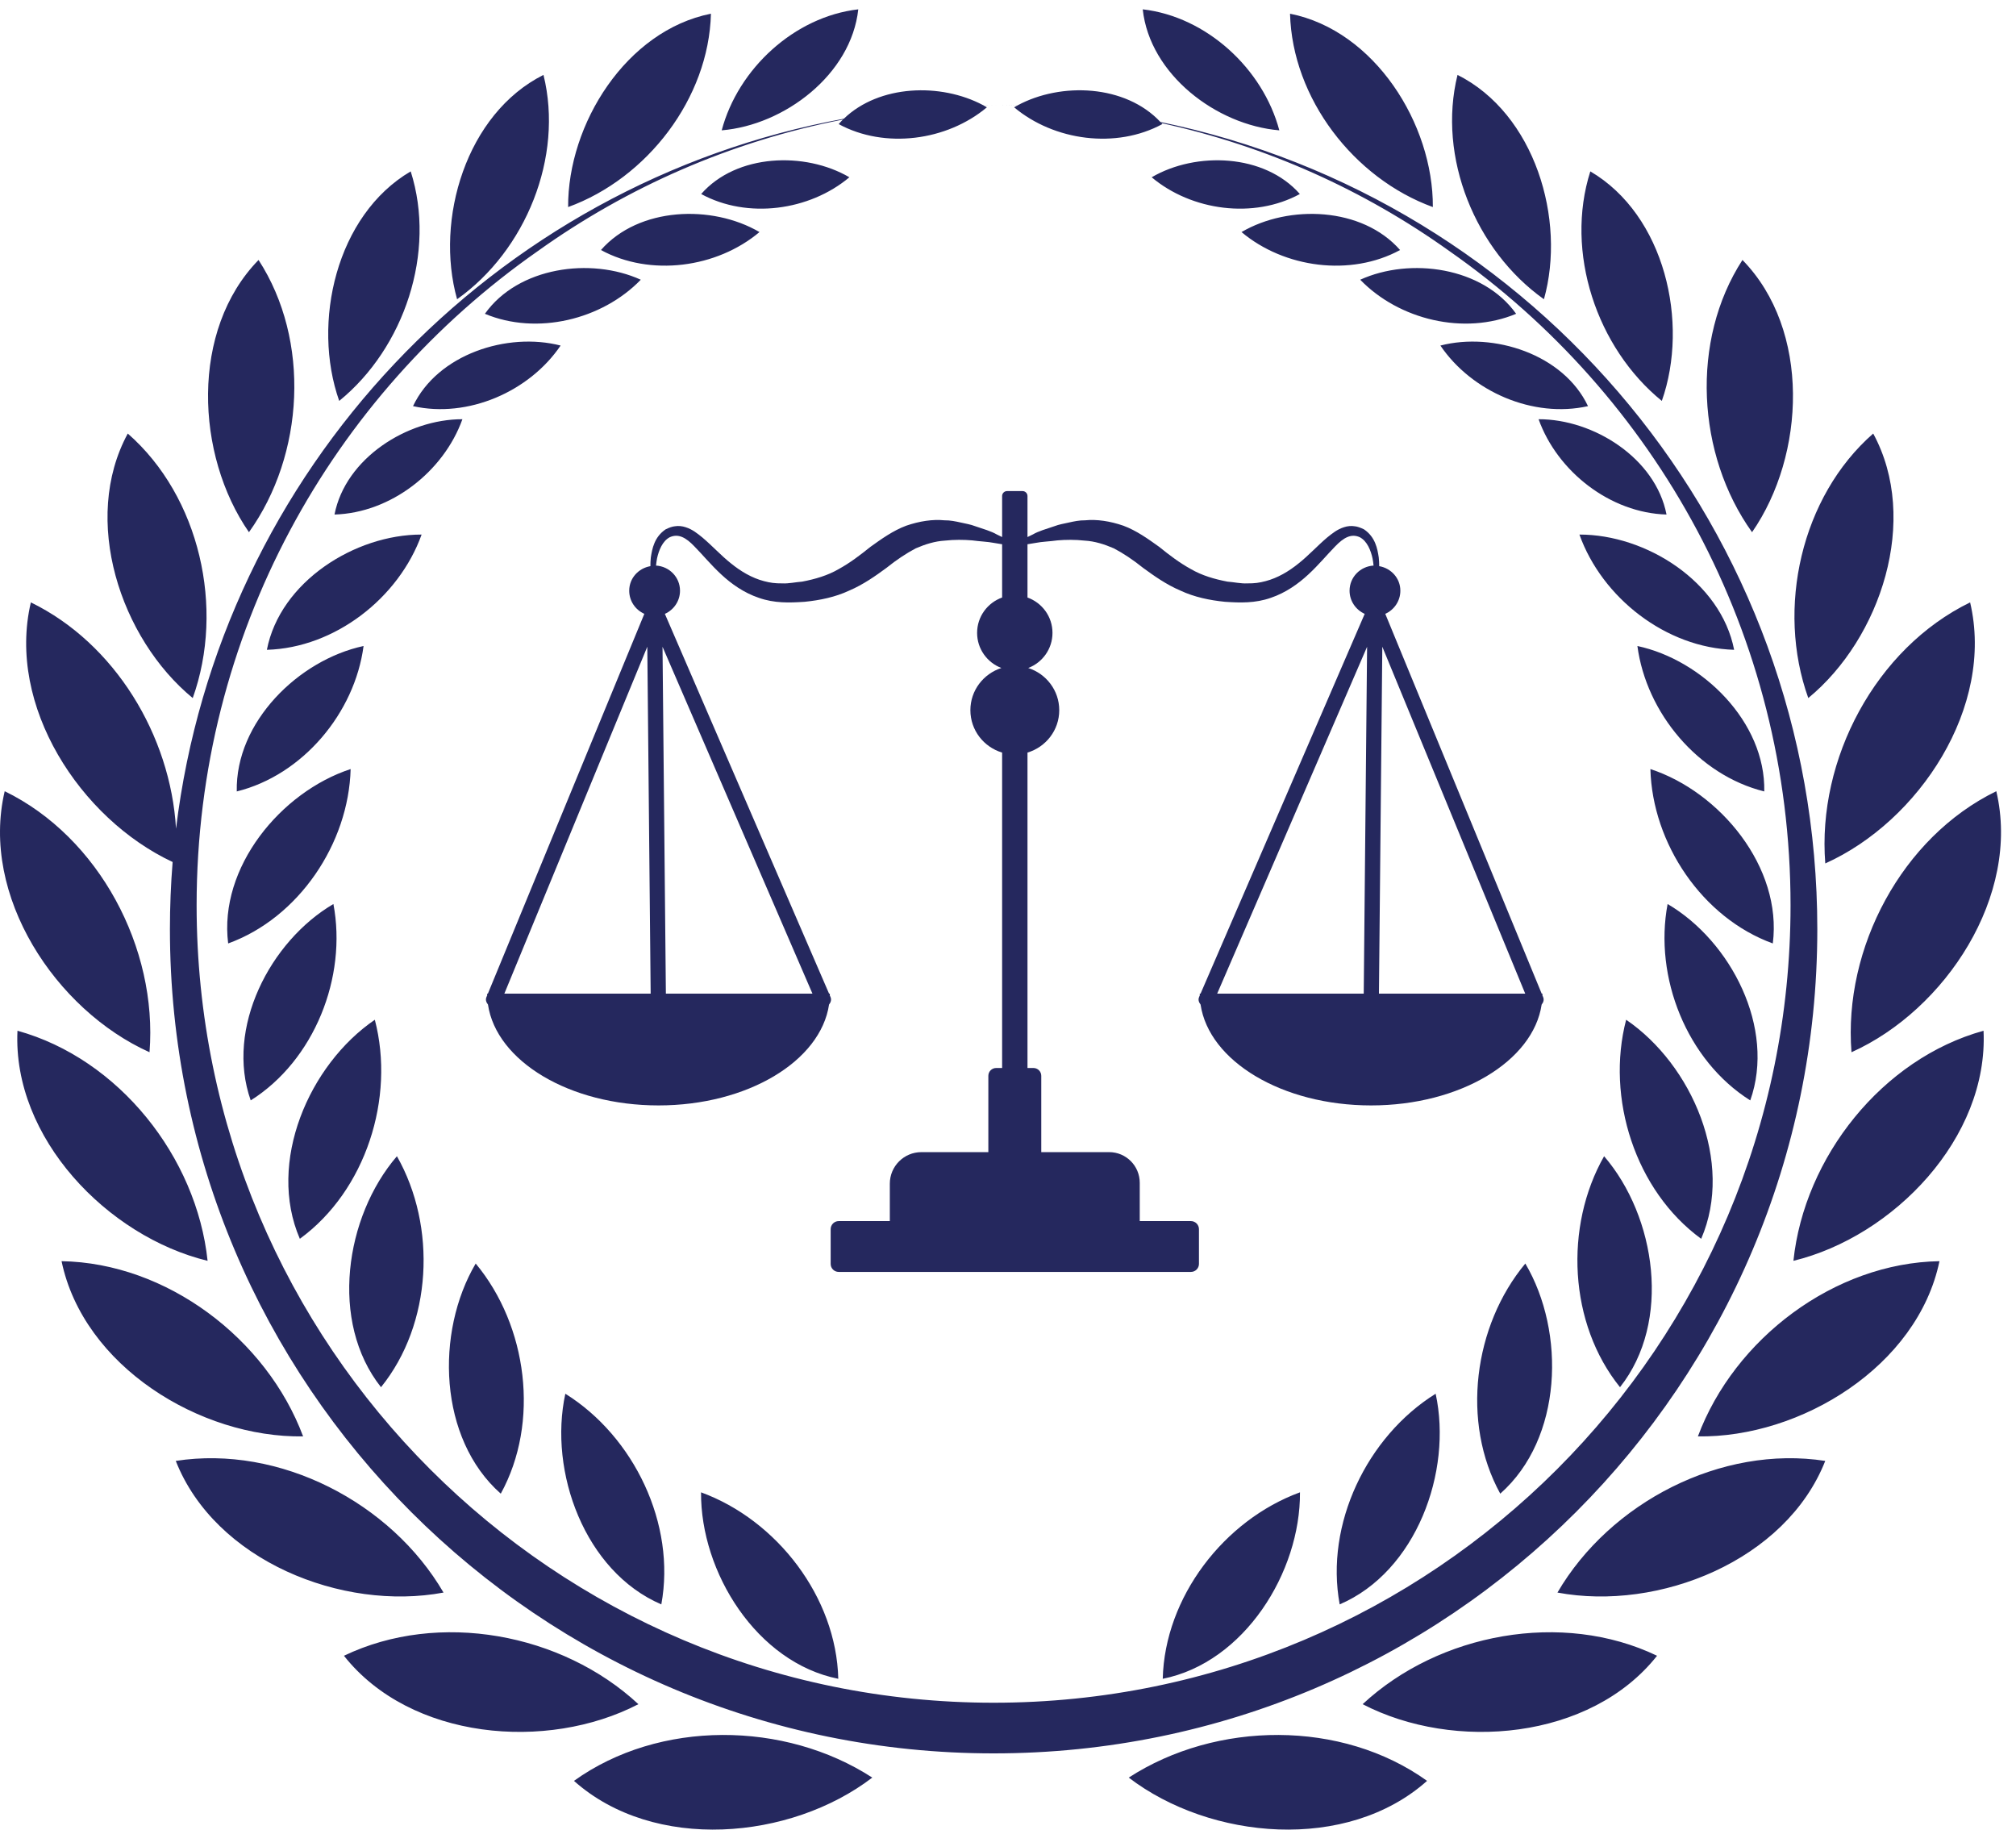 <?xml version="1.0" encoding="UTF-8"?>
<svg width="108px" height="98px" viewBox="0 0 108 98" version="1.1" xmlns="http://www.w3.org/2000/svg" xmlns:xlink="http://www.w3.org/1999/xlink">
    <title>Zasób 1 Copy 2</title>
    <g id="UX-Wireframe" stroke="none" stroke-width="1" fill="none" fill-rule="evenodd">
        <g id="FlantRent-LP_UX-wireframe-v4" transform="translate(-776, -4180)" fill="#25285E">
            <g id="Group-4" transform="translate(753, 4180.5)">
                <g id="Zasób-1-Copy-2" transform="translate(23, 0)">
                    <path d="M76.45,94.889 L76.45,94.889 C71.874,91.606 65.155,91.674 60.468,94.714 C64.847,98.064 72.162,98.711 76.45,94.889 M88.771,88.188 L88.771,88.188 C83.696,85.751 77.092,86.976 72.998,90.782 C77.89,93.321 85.205,92.697 88.771,88.188 M97.781,77.751 L97.781,77.751 C92.218,76.887 86.251,79.976 83.435,84.803 C88.855,85.819 95.675,83.099 97.781,77.751 M103.9,67.053 L103.9,67.053 C98.272,67.146 92.914,71.2 90.959,76.438 C96.471,76.518 102.73,72.679 103.9,67.053 M106.261,54.71 L106.261,54.71 C100.836,56.21 96.66,61.476 96.076,67.034 C101.436,65.733 106.534,60.45 106.261,54.71 M61.218,0 L61.218,0 C61.594,3.493 65.177,6.203 68.535,6.481 C67.657,3.18 64.637,0.393 61.218,0 M106.945,41.88 L106.945,41.88 C108.265,47.474 104.215,53.602 99.187,55.861 C98.746,50.287 101.884,44.345 106.945,41.88 M105.542,31.766 L105.542,31.766 C100.481,34.233 97.34,40.175 97.783,45.749 C102.812,43.488 106.861,37.359 105.542,31.766 M100.35,22.722 L100.35,22.722 C96.485,26.105 95.147,32.088 96.873,36.89 C100.759,33.694 102.854,27.327 100.35,22.722 M93.346,13.425 L93.346,13.425 C90.551,17.736 90.892,23.86 93.86,28.007 C96.726,23.871 97.01,17.175 93.346,13.425 M85.196,8.68 L85.196,8.68 C83.818,13.002 85.534,18.135 89.026,20.974 C90.504,16.785 89.187,11.019 85.196,8.68 M78.082,3.512 L78.082,3.512 C76.991,7.916 79.04,12.925 82.711,15.528 C83.911,11.252 82.218,5.586 78.082,3.512 M69.109,0.234 L69.109,0.234 C69.228,4.769 72.531,9.054 76.76,10.591 C76.783,6.147 73.647,1.135 69.109,0.234 M62.29,89.422 L62.29,89.422 C66.66,88.548 69.67,83.714 69.642,79.434 C65.571,80.922 62.395,85.053 62.29,89.422 M71.769,85.436 L71.769,85.436 C75.866,83.681 77.818,78.333 76.91,74.153 C73.231,76.445 70.975,81.142 71.769,85.436 M80.371,79.506 L80.371,79.506 C83.708,76.557 83.885,70.864 81.714,67.179 C78.939,70.513 78.266,75.681 80.371,79.506 M86.786,73.803 L86.786,73.803 C89.551,70.31 88.722,64.674 85.934,61.431 C83.79,65.2 84.042,70.406 86.786,73.803 M91.135,65.854 L91.135,65.854 C92.902,61.761 90.649,56.532 87.115,54.121 C86.02,58.317 87.606,63.282 91.135,65.854 M93.764,58.441 L93.764,58.441 C95.133,54.574 92.732,49.915 89.336,47.922 C88.594,51.843 90.364,56.301 93.764,58.441 M94.972,50.034 L94.972,50.034 C95.488,45.964 92.155,41.92 88.414,40.693 C88.519,44.682 91.195,48.665 94.972,50.034 M94.514,41.892 L94.514,41.892 C94.591,38.177 91.205,34.85 87.718,34.102 C88.192,37.686 90.98,41.018 94.514,41.892 M92.9,34.306 L92.9,34.306 C92.19,30.658 88.178,28.126 84.612,28.133 C85.831,31.535 89.262,34.201 92.9,34.306 M89.278,27.06 L89.278,27.06 C88.692,24.044 85.373,21.948 82.424,21.955 C83.435,24.768 86.27,26.974 89.278,27.06 M85.072,21.254 L85.072,21.254 C83.755,18.476 80.018,17.273 77.164,18.009 C78.841,20.483 82.136,21.913 85.072,21.254 M81.221,16.308 L81.221,16.308 C79.441,13.804 75.553,13.264 72.869,14.483 C74.948,16.631 78.442,17.472 81.221,16.308 M75.004,12.892 L75.004,12.892 C72.979,10.584 69.056,10.441 66.51,11.93 C68.799,13.855 72.358,14.332 75.004,12.892 M69.635,9.892 L69.635,9.892 C67.741,7.734 64.077,7.605 61.697,8.995 C63.834,10.792 67.162,11.241 69.635,9.892 M30.748,94.889 L30.748,94.889 C35.036,98.711 42.35,98.064 46.729,94.714 C42.04,91.674 35.323,91.606 30.748,94.889 M18.426,88.188 L18.426,88.188 C21.992,92.697 29.307,93.321 34.2,90.782 C30.103,86.976 23.501,85.751 18.426,88.188 M9.416,77.751 L9.416,77.751 C11.523,83.099 18.342,85.819 23.76,84.803 C20.946,79.976 14.979,76.887 9.416,77.751 M3.298,67.053 L3.298,67.053 C4.468,72.679 10.726,76.518 16.238,76.438 C14.283,71.2 8.926,67.146 3.298,67.053 M0.936,54.71 L0.936,54.71 C0.661,60.45 5.764,65.733 11.121,67.034 C10.535,61.476 6.364,56.21 0.936,54.71 M45.979,0 L45.979,0 C42.56,0.393 39.541,3.18 38.663,6.481 C42.021,6.203 45.601,3.493 45.979,0 M0.252,41.88 L0.252,41.88 C-1.067,47.474 2.98,53.602 8.01,55.861 C8.452,50.287 5.311,44.345 0.252,41.88 M6.845,22.722 L6.845,22.722 C4.344,27.327 6.439,33.694 10.325,36.89 C12.048,32.088 10.71,26.105 6.845,22.722 M13.851,13.425 L13.851,13.425 C10.189,17.175 10.47,23.871 13.337,28.007 C16.306,23.86 16.647,17.736 13.851,13.425 M22.002,8.68 L22.002,8.68 C18.011,11.019 16.693,16.785 18.172,20.974 C21.663,18.135 23.38,13.002 22.002,8.68 M29.115,3.512 L29.115,3.512 C24.979,5.586 23.286,11.252 24.487,15.528 C28.158,12.925 30.206,7.916 29.115,3.512 M38.086,0.234 L38.086,0.234 C33.548,1.135 30.412,6.147 30.435,10.591 C34.667,9.054 37.971,4.769 38.086,0.234 M44.908,89.422 L44.908,89.422 C44.802,85.053 41.626,80.922 37.556,79.434 C37.525,83.714 40.538,88.548 44.908,89.422 M35.428,85.436 L35.428,85.436 C36.222,81.142 33.964,76.445 30.286,74.153 C29.377,78.333 31.332,83.681 35.428,85.436 M26.827,79.506 L26.827,79.506 C28.929,75.681 28.258,70.513 25.484,67.179 C23.312,70.864 23.489,76.557 26.827,79.506 M20.411,73.803 L20.411,73.803 C23.156,70.406 23.405,65.2 21.264,61.431 C18.475,64.674 17.646,70.31 20.411,73.803 M16.063,65.854 L16.063,65.854 C19.589,63.282 21.177,58.317 20.08,54.121 C16.549,56.532 14.293,61.761 16.063,65.854 M13.431,58.441 L13.431,58.441 C16.834,56.301 18.604,51.843 17.861,47.922 C14.465,49.915 12.065,54.574 13.431,58.441 M12.223,50.034 L12.223,50.034 C16.002,48.665 18.679,44.682 18.784,40.693 C15.042,41.92 11.71,45.964 12.223,50.034 M12.684,41.892 L12.684,41.892 C16.217,41.018 19.005,37.686 19.477,34.102 C15.993,34.85 12.606,38.177 12.684,41.892 M14.297,34.306 L14.297,34.306 C17.936,34.201 21.364,31.535 22.586,28.133 C19.022,28.126 15.005,30.658 14.297,34.306 M17.92,27.06 L17.92,27.06 C20.925,26.974 23.763,24.768 24.772,21.955 C21.824,21.948 18.506,24.044 17.92,27.06 M22.126,21.254 L22.126,21.254 C25.061,21.913 28.356,20.483 30.033,18.009 C27.177,17.273 23.443,18.476 22.126,21.254 M25.977,16.308 L25.977,16.308 C28.756,17.472 32.247,16.631 34.328,14.483 C31.645,13.264 27.754,13.804 25.977,16.308 M32.194,12.892 L32.194,12.892 C34.837,14.332 38.399,13.855 40.687,11.93 C38.139,10.441 34.218,10.584 32.194,12.892 M37.563,9.892 L37.563,9.892 C40.036,11.241 43.364,10.792 45.503,8.995 C43.121,7.605 39.454,7.734 37.563,9.892 M53.229,5.128 C53.656,5.128 54.081,5.135 54.504,5.149 C54.445,5.18 54.387,5.213 54.329,5.248 C56.468,7.044 59.796,7.491 62.267,6.147 L62.22,6.093 C67.869,7.327 73.096,9.694 77.645,12.948 C88.694,20.67 95.922,33.486 95.922,47.99 C95.922,71.581 76.809,90.704 53.229,90.704 C29.648,90.704 10.533,71.581 10.533,47.99 C10.533,33.486 17.763,20.67 28.812,12.948 C33.609,9.519 39.155,7.072 45.157,5.904 C45.08,5.981 45.003,6.061 44.929,6.147 C47.402,7.491 50.73,7.044 52.869,5.248 C52.804,5.208 52.736,5.17 52.67,5.135 C52.855,5.133 53.042,5.128 53.229,5.128 C53.656,5.128 54.081,5.135 54.506,5.147 C56.844,3.885 60.296,4.033 62.166,6.035 C82.251,10.168 97.356,27.955 97.356,49.273 C97.356,73.653 77.599,93.417 53.229,93.417 C28.859,93.417 9.103,73.653 9.103,49.273 C9.103,48.06 9.152,46.859 9.248,45.672 C4.297,43.355 0.35,37.301 1.653,31.766 C6.156,33.96 9.136,38.901 9.43,43.887 C11.763,24.703 26.397,9.318 45.204,5.86 C47.1,4.033 50.396,3.925 52.666,5.133 C52.853,5.131 53.042,5.128 53.229,5.128" id="Fill-1"></path>
                    <path d="M73.872,52.722 L74.052,34.14 L81.708,52.722 L73.872,52.722 Z M73.057,52.722 L65.206,52.722 L73.237,34.143 L73.057,52.722 Z M35.672,52.722 L35.492,34.143 L43.524,52.722 L35.672,52.722 Z M27.019,52.722 L34.677,34.14 L34.857,52.722 L27.019,52.722 Z M82.67,52.913 L82.626,52.806 C82.628,52.778 82.633,52.75 82.633,52.722 L82.59,52.722 L74.211,32.379 C74.685,32.168 75.019,31.694 75.019,31.14 C75.019,30.47 74.524,29.937 73.886,29.825 C73.884,29.673 73.882,29.523 73.861,29.355 C73.791,28.893 73.681,28.269 73.074,27.855 C72.896,27.766 72.705,27.699 72.576,27.689 C72.387,27.657 72.177,27.68 72.004,27.738 C71.633,27.853 71.36,28.08 71.093,28.295 C70.57,28.738 70.11,29.248 69.575,29.673 C69.045,30.103 68.452,30.456 67.805,30.626 C67.466,30.715 67.224,30.752 66.808,30.748 C66.488,30.766 66.105,30.68 65.757,30.654 C65.059,30.521 64.386,30.325 63.797,29.981 C63.197,29.652 62.66,29.245 62.097,28.79 C61.513,28.372 60.888,27.921 60.182,27.659 C59.475,27.414 58.76,27.306 58.136,27.369 C57.819,27.365 57.532,27.428 57.261,27.488 C56.99,27.549 56.731,27.591 56.502,27.68 C56.037,27.837 55.626,27.953 55.336,28.124 C55.227,28.175 55.135,28.22 55.044,28.266 L55.044,26.068 C55.044,25.923 54.925,25.804 54.78,25.804 L53.949,25.804 C53.802,25.804 53.685,25.923 53.685,26.068 L53.685,28.266 C53.592,28.22 53.503,28.175 53.393,28.124 C53.101,27.953 52.69,27.837 52.228,27.68 C51.997,27.591 51.74,27.549 51.469,27.488 C51.198,27.428 50.908,27.365 50.591,27.369 C49.97,27.306 49.255,27.414 48.545,27.659 C47.842,27.921 47.216,28.372 46.632,28.79 C46.067,29.245 45.53,29.652 44.932,29.981 C44.343,30.325 43.671,30.521 42.973,30.654 C42.625,30.68 42.242,30.766 41.922,30.748 C41.506,30.752 41.263,30.715 40.922,30.626 C40.275,30.456 39.684,30.103 39.154,29.673 C38.619,29.248 38.159,28.738 37.634,28.295 C37.368,28.08 37.097,27.853 36.725,27.738 C36.553,27.68 36.342,27.657 36.153,27.689 C36.025,27.699 35.831,27.766 35.656,27.855 C35.049,28.269 34.939,28.893 34.866,29.355 C34.845,29.523 34.845,29.673 34.843,29.825 C34.203,29.937 33.708,30.47 33.708,31.14 C33.708,31.694 34.042,32.168 34.518,32.379 L26.137,52.722 L26.095,52.722 C26.095,52.75 26.102,52.778 26.102,52.808 L26.057,52.913 C25.999,53.056 26.05,53.194 26.141,53.306 C26.592,56.339 30.509,58.71 35.277,58.71 C40.044,58.71 43.96,56.339 44.414,53.306 C44.505,53.194 44.554,53.051 44.493,52.906 L44.451,52.811 C44.451,52.78 44.458,52.752 44.458,52.722 L44.414,52.722 L35.618,32.381 C36.095,32.168 36.429,31.694 36.429,31.14 C36.429,30.416 35.859,29.837 35.144,29.794 C35.161,29.668 35.17,29.547 35.198,29.411 C35.291,28.988 35.485,28.479 35.885,28.273 C36.345,28.068 36.749,28.295 37.202,28.769 C37.641,29.215 38.087,29.759 38.638,30.269 C39.182,30.776 39.853,31.252 40.649,31.521 C41.483,31.815 42.291,31.79 43.108,31.734 C43.914,31.654 44.748,31.484 45.495,31.133 C46.252,30.811 46.915,30.339 47.482,29.923 C48.038,29.477 48.557,29.136 49.056,28.872 C49.57,28.65 50.089,28.488 50.612,28.458 C51.126,28.4 51.637,28.407 52.076,28.444 C52.517,28.505 52.91,28.512 53.248,28.58 C53.412,28.608 53.557,28.631 53.685,28.652 L53.685,31.505 C52.905,31.785 52.345,32.523 52.345,33.4 C52.345,34.259 52.886,34.991 53.645,35.28 C52.686,35.589 51.985,36.477 51.985,37.54 C51.985,38.617 52.704,39.516 53.685,39.811 L53.685,56.705 L53.368,56.705 C53.136,56.705 52.947,56.892 52.947,57.124 L52.947,61.212 L49.36,61.212 C48.426,61.212 47.669,61.969 47.669,62.902 L47.669,64.906 L44.93,64.906 C44.691,64.906 44.5,65.1 44.5,65.338 L44.5,67.198 C44.5,67.437 44.691,67.628 44.93,67.628 L63.8,67.628 C64.036,67.628 64.23,67.437 64.23,67.198 L64.23,65.338 C64.23,65.1 64.036,64.906 63.8,64.906 L61.058,64.906 L61.058,62.855 C61.058,61.946 60.325,61.212 59.419,61.212 L55.782,61.212 L55.782,57.124 C55.782,56.892 55.593,56.705 55.362,56.705 L55.044,56.705 L55.044,39.811 C56.025,39.516 56.745,38.617 56.745,37.54 C56.745,36.477 56.044,35.589 55.084,35.28 C55.843,34.991 56.383,34.259 56.383,33.4 C56.383,32.523 55.824,31.785 55.044,31.505 L55.044,28.652 C55.173,28.631 55.318,28.608 55.481,28.58 C55.817,28.512 56.212,28.505 56.653,28.444 C57.09,28.407 57.604,28.4 58.115,28.458 C58.641,28.488 59.159,28.65 59.671,28.872 C60.173,29.136 60.689,29.477 61.245,29.923 C61.815,30.339 62.478,30.811 63.235,31.133 C63.982,31.484 64.813,31.654 65.621,31.734 C66.436,31.79 67.245,31.815 68.081,31.521 C68.875,31.252 69.545,30.776 70.091,30.269 C70.643,29.759 71.089,29.215 71.525,28.769 C71.981,28.295 72.385,28.068 72.842,28.273 C73.242,28.479 73.438,28.988 73.529,29.411 C73.559,29.547 73.569,29.668 73.583,29.794 C72.871,29.837 72.298,30.416 72.298,31.14 C72.298,31.694 72.635,32.168 73.109,32.381 L64.316,52.722 L64.272,52.722 C64.272,52.752 64.276,52.78 64.276,52.811 L64.237,52.906 C64.173,53.051 64.225,53.191 64.316,53.306 C64.767,56.339 68.683,58.71 73.452,58.71 C78.219,58.71 82.135,56.339 82.588,53.308 C82.679,53.196 82.728,53.056 82.67,52.913 L82.67,52.913 Z" id="Fill-4"></path>
                </g>
            </g>
        </g>
    </g>
</svg>